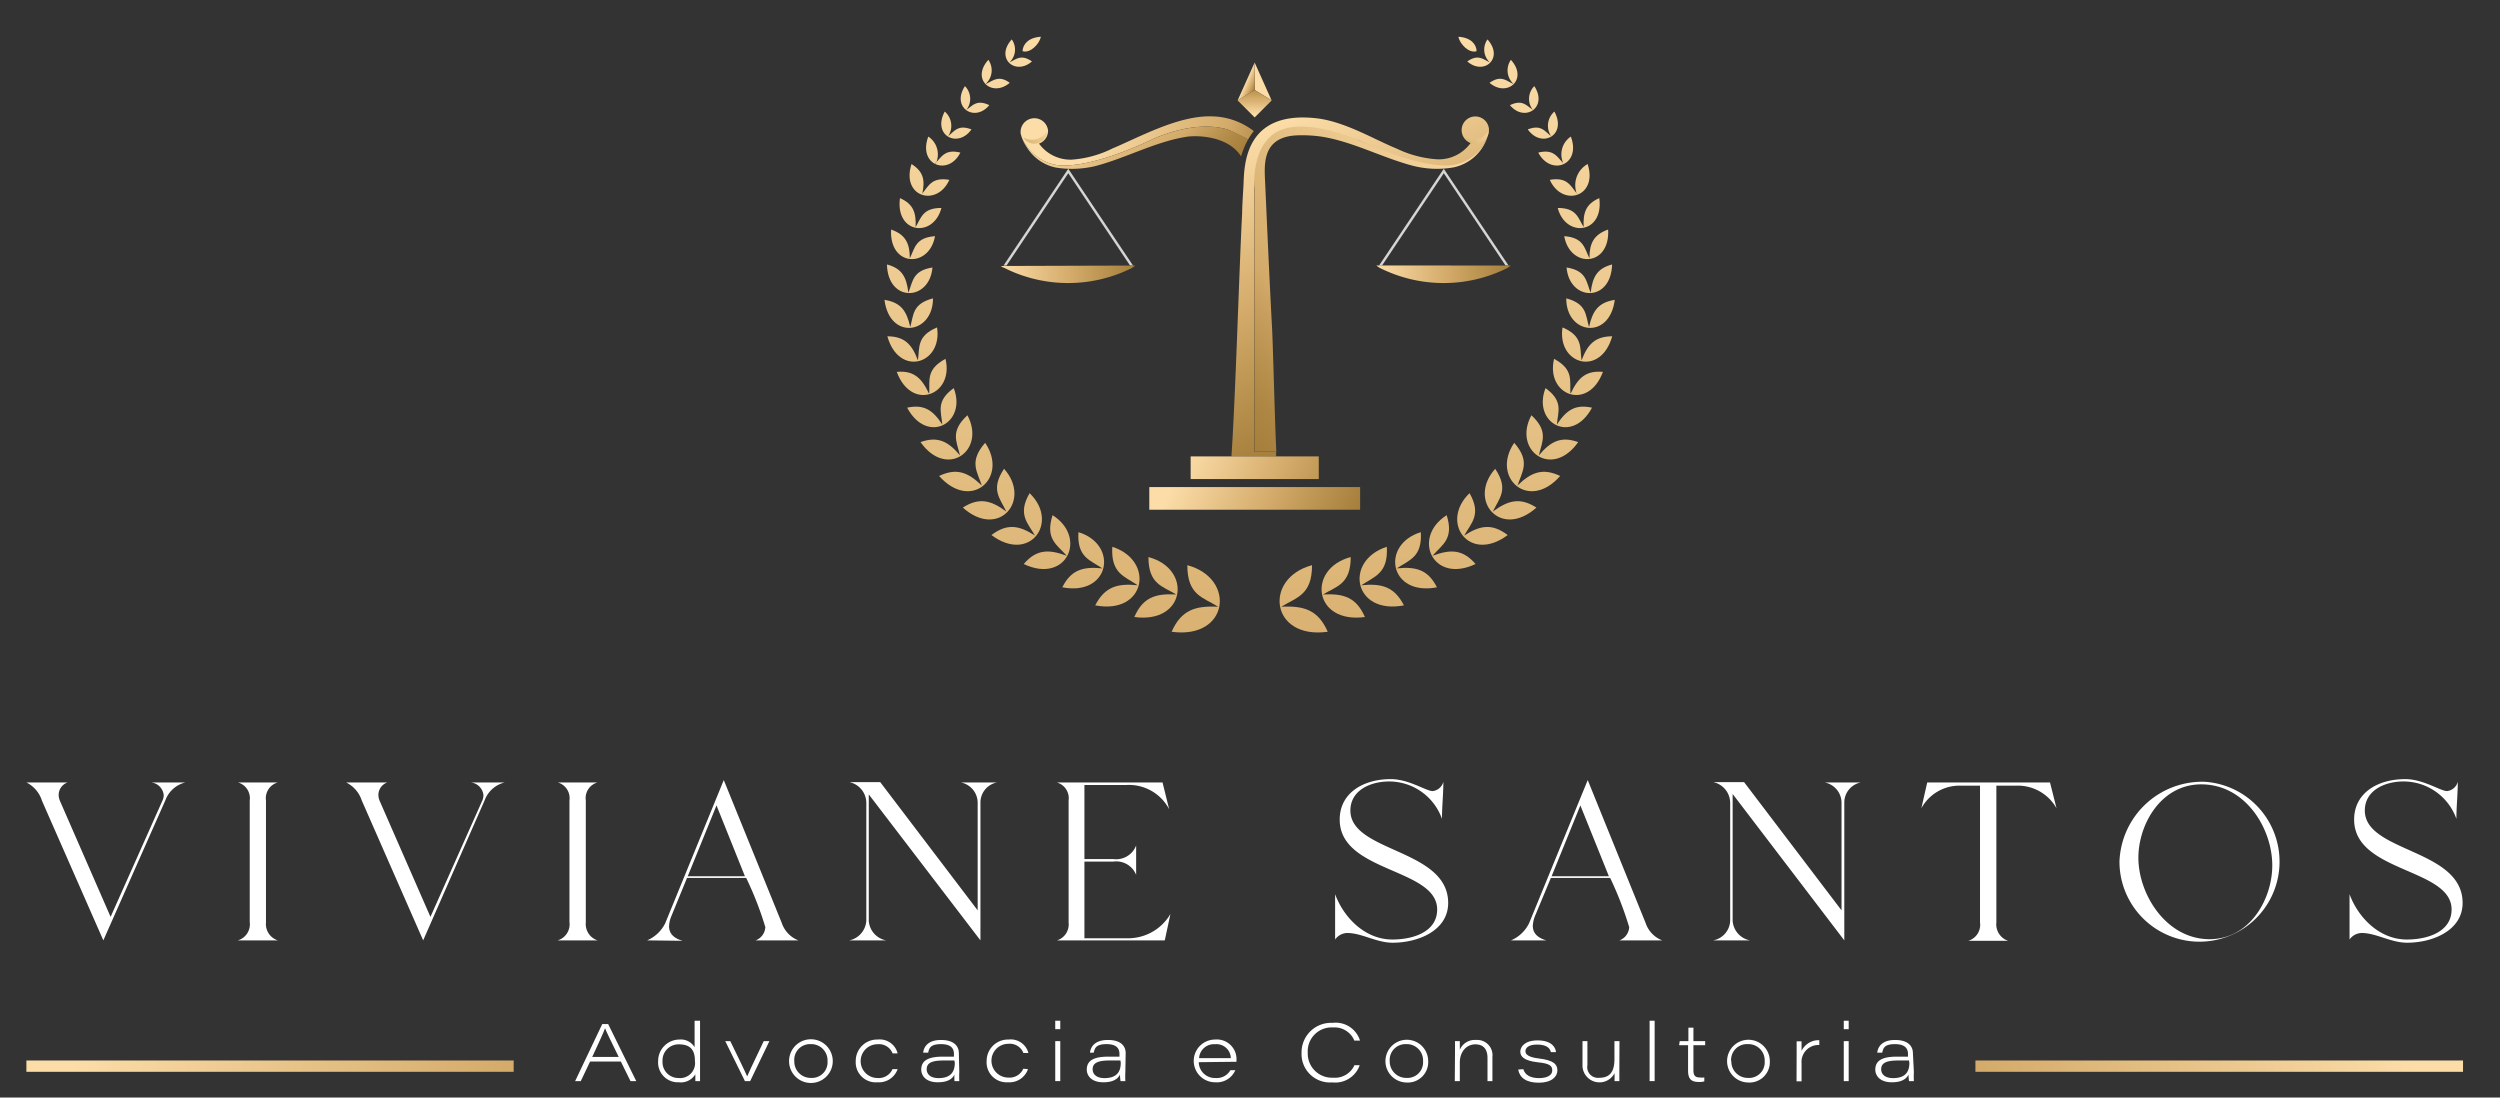 <svg id="Camada_1" data-name="Camada 1" xmlns="http://www.w3.org/2000/svg" xmlns:xlink="http://www.w3.org/1999/xlink" viewBox="0 0 233.95 102.71"><rect x="0" y="0" width="233.95" height="102.71" fill="#333333" stroke="none"/><defs><style>.cls-1,.cls-10,.cls-11,.cls-12,.cls-13,.cls-14,.cls-15,.cls-16,.cls-17,.cls-18,.cls-19,.cls-2,.cls-20,.cls-21,.cls-22,.cls-23,.cls-24,.cls-25,.cls-26,.cls-27,.cls-28,.cls-29,.cls-3,.cls-30,.cls-31,.cls-32,.cls-33,.cls-34,.cls-35,.cls-36,.cls-37,.cls-38,.cls-39,.cls-4,.cls-40,.cls-41,.cls-42,.cls-43,.cls-44,.cls-45,.cls-46,.cls-5,.cls-6,.cls-7,.cls-8,.cls-9{fill-rule:evenodd;}.cls-1{fill:url(#Gradiente_sem_nome_3);}.cls-2{fill:url(#Gradiente_sem_nome_3-2);}.cls-3{fill:url(#Gradiente_sem_nome_3-3);}.cls-4{fill:url(#Gradiente_sem_nome_3-4);}.cls-5{fill:url(#Gradiente_sem_nome_3-5);}.cls-6{fill:url(#Gradiente_sem_nome_3-6);}.cls-7{fill:url(#Gradiente_sem_nome_3-7);}.cls-8{fill:url(#Gradiente_sem_nome_3-8);}.cls-9{fill:url(#Gradiente_sem_nome_3-9);}.cls-10{fill:url(#Gradiente_sem_nome_3-10);}.cls-11{fill:url(#Gradiente_sem_nome_3-11);}.cls-12{fill:url(#Gradiente_sem_nome_3-12);}.cls-13{fill:url(#Gradiente_sem_nome_3-13);}.cls-14{fill:url(#Gradiente_sem_nome_3-14);}.cls-15{fill:url(#Gradiente_sem_nome_3-15);}.cls-16{fill:url(#Gradiente_sem_nome_3-16);}.cls-17{fill:url(#Gradiente_sem_nome_3-17);}.cls-18{fill:url(#Gradiente_sem_nome_3-18);}.cls-19{fill:url(#Gradiente_sem_nome_3-19);}.cls-20{fill:url(#Gradiente_sem_nome_3-20);}.cls-21{fill:url(#Gradiente_sem_nome_3-21);}.cls-22{fill:url(#Gradiente_sem_nome_3-22);}.cls-23{fill:url(#Gradiente_sem_nome_3-23);}.cls-24{fill:url(#Gradiente_sem_nome_3-24);}.cls-25{fill:url(#Gradiente_sem_nome_3-25);}.cls-26{fill:url(#Gradiente_sem_nome_3-26);}.cls-27{fill:url(#Gradiente_sem_nome_3-27);}.cls-28{fill:url(#Gradiente_sem_nome_3-28);}.cls-29{fill:url(#Gradiente_sem_nome_3-29);}.cls-30{fill:url(#Gradiente_sem_nome_3-30);}.cls-31{fill:url(#Gradiente_sem_nome_3-31);}.cls-32{fill:url(#Gradiente_sem_nome_3-32);}.cls-33{fill:url(#Gradiente_sem_nome_3-33);}.cls-34{fill:url(#Gradiente_sem_nome_3-34);}.cls-35{fill:url(#Gradiente_sem_nome_3-35);}.cls-36{fill:url(#Gradiente_sem_nome_3-36);}.cls-37{fill:url(#Gradiente_sem_nome_3-37);}.cls-38{fill:url(#Gradiente_sem_nome_3-38);}.cls-39{fill:url(#Gradiente_sem_nome_3-39);}.cls-40{fill:url(#Gradiente_sem_nome_3-40);}.cls-41{fill:url(#Gradiente_sem_nome_3-41);}.cls-42{fill:url(#Gradiente_sem_nome_3-42);}.cls-43{fill:url(#Gradiente_sem_nome_3-43);}.cls-44{fill:url(#Gradiente_sem_nome_3-44);}.cls-45{fill:url(#Gradiente_sem_nome_3-45);}.cls-46{fill:url(#Gradiente_sem_nome_3-46);}.cls-47{fill:url(#Gradiente_sem_nome_4);}.cls-48{fill:url(#Gradiente_sem_nome_3-47);}.cls-49{fill:url(#Gradiente_sem_nome_3-48);}.cls-50{fill:url(#Gradiente_sem_nome_3-49);}.cls-51{fill:url(#Gradiente_sem_nome_3-50);}.cls-52{fill:url(#Gradiente_sem_nome_3-51);}.cls-53{fill:url(#Gradiente_sem_nome_3-52);}.cls-54{fill:url(#Gradiente_sem_nome_4-2);}.cls-55{fill:url(#Gradiente_sem_nome_4-3);}.cls-56{fill:url(#Gradiente_sem_nome_4-4);}.cls-57{fill:url(#Gradiente_sem_nome_4-5);}.cls-58{fill:#d5d5d4;}.cls-59{fill:url(#Gradiente_sem_nome_3-53);}.cls-60{fill:url(#Gradiente_sem_nome_3-54);}.cls-61{fill:#fff;}.cls-62{fill:url(#Gradiente_sem_nome_12);}.cls-63{fill:url(#Gradiente_sem_nome_12-2);}</style><linearGradient id="Gradiente_sem_nome_3" x1="108.18" y1="1.53" x2="108.18" y2="130.01" gradientUnits="userSpaceOnUse"><stop offset="0" stop-color="#fcdda8"/><stop offset="0.53" stop-color="#d3aa69"/><stop offset="1" stop-color="#a47e3a"/></linearGradient><linearGradient id="Gradiente_sem_nome_3-2" x1="111.91" y1="1.53" x2="111.91" y2="130.01" xlink:href="#Gradiente_sem_nome_3"/><linearGradient id="Gradiente_sem_nome_3-3" x1="85.44" y1="1.53" x2="85.44" y2="130.01" xlink:href="#Gradiente_sem_nome_3"/><linearGradient id="Gradiente_sem_nome_3-4" x1="142.64" y1="1.53" x2="142.64" y2="130.01" xlink:href="#Gradiente_sem_nome_3"/><linearGradient id="Gradiente_sem_nome_3-5" x1="140.72" y1="1.53" x2="140.72" y2="130.01" xlink:href="#Gradiente_sem_nome_3"/><linearGradient id="Gradiente_sem_nome_3-6" x1="137.33" y1="1.53" x2="137.33" y2="130.01" xlink:href="#Gradiente_sem_nome_3"/><linearGradient id="Gradiente_sem_nome_3-7" x1="138.55" y1="1.53" x2="138.55" y2="130.01" xlink:href="#Gradiente_sem_nome_3"/><linearGradient id="Gradiente_sem_nome_3-8" x1="144.38" y1="1.53" x2="144.38" y2="130.01" xlink:href="#Gradiente_sem_nome_3"/><linearGradient id="Gradiente_sem_nome_3-9" x1="145.58" y1="1.53" x2="145.58" y2="130.01" xlink:href="#Gradiente_sem_nome_3"/><linearGradient id="Gradiente_sem_nome_3-10" x1="146.85" y1="1.53" x2="146.85" y2="130.01" xlink:href="#Gradiente_sem_nome_3"/><linearGradient id="Gradiente_sem_nome_3-11" x1="147.74" y1="1.53" x2="147.74" y2="130.01" xlink:href="#Gradiente_sem_nome_3"/><linearGradient id="Gradiente_sem_nome_3-12" x1="148.44" y1="1.53" x2="148.44" y2="130.01" xlink:href="#Gradiente_sem_nome_3"/><linearGradient id="Gradiente_sem_nome_3-13" x1="148.75" y1="1.53" x2="148.75" y2="130.01" xlink:href="#Gradiente_sem_nome_3"/><linearGradient id="Gradiente_sem_nome_3-14" x1="148.84" y1="1.53" x2="148.84" y2="130.01" xlink:href="#Gradiente_sem_nome_3"/><linearGradient id="Gradiente_sem_nome_3-15" x1="148.49" y1="1.53" x2="148.49" y2="130.01" xlink:href="#Gradiente_sem_nome_3"/><linearGradient id="Gradiente_sem_nome_3-16" x1="147.66" y1="1.53" x2="147.66" y2="130.01" xlink:href="#Gradiente_sem_nome_3"/><linearGradient id="Gradiente_sem_nome_3-17" x1="146.68" y1="1.53" x2="146.68" y2="130.01" xlink:href="#Gradiente_sem_nome_3"/><linearGradient id="Gradiente_sem_nome_3-18" x1="145.31" y1="1.53" x2="145.31" y2="130.01" xlink:href="#Gradiente_sem_nome_3"/><linearGradient id="Gradiente_sem_nome_3-19" x1="143.5" y1="1.53" x2="143.5" y2="130.01" xlink:href="#Gradiente_sem_nome_3"/><linearGradient id="Gradiente_sem_nome_3-20" x1="141.36" y1="1.53" x2="141.36" y2="130.01" xlink:href="#Gradiente_sem_nome_3"/><linearGradient id="Gradiente_sem_nome_3-21" x1="138.74" y1="1.53" x2="138.74" y2="130.01" xlink:href="#Gradiente_sem_nome_3"/><linearGradient id="Gradiente_sem_nome_3-22" x1="135.91" y1="1.53" x2="135.91" y2="130.01" xlink:href="#Gradiente_sem_nome_3"/><linearGradient id="Gradiente_sem_nome_3-23" x1="132.51" y1="1.53" x2="132.51" y2="130.01" xlink:href="#Gradiente_sem_nome_3"/><linearGradient id="Gradiente_sem_nome_3-24" x1="129.3" y1="1.53" x2="129.3" y2="130.01" xlink:href="#Gradiente_sem_nome_3"/><linearGradient id="Gradiente_sem_nome_3-25" x1="125.7" y1="1.53" x2="125.7" y2="130.01" xlink:href="#Gradiente_sem_nome_3"/><linearGradient id="Gradiente_sem_nome_3-26" x1="122" y1="1.53" x2="122" y2="130.01" xlink:href="#Gradiente_sem_nome_3"/><linearGradient id="Gradiente_sem_nome_3-27" x1="91.24" y1="1.53" x2="91.24" y2="130.01" xlink:href="#Gradiente_sem_nome_3"/><linearGradient id="Gradiente_sem_nome_3-28" x1="93.16" y1="1.53" x2="93.16" y2="130.01" xlink:href="#Gradiente_sem_nome_3"/><linearGradient id="Gradiente_sem_nome_3-29" x1="96.55" y1="1.53" x2="96.55" y2="130.01" xlink:href="#Gradiente_sem_nome_3"/><linearGradient id="Gradiente_sem_nome_3-30" x1="95.33" y1="1.53" x2="95.33" y2="130.01" xlink:href="#Gradiente_sem_nome_3"/><linearGradient id="Gradiente_sem_nome_3-31" x1="89.5" y1="1.53" x2="89.5" y2="130.01" xlink:href="#Gradiente_sem_nome_3"/><linearGradient id="Gradiente_sem_nome_3-32" x1="88.29" y1="1.53" x2="88.29" y2="130.01" xlink:href="#Gradiente_sem_nome_3"/><linearGradient id="Gradiente_sem_nome_3-33" x1="87.03" y1="1.53" x2="87.03" y2="130.01" xlink:href="#Gradiente_sem_nome_3"/><linearGradient id="Gradiente_sem_nome_3-34" x1="86.14" y1="1.53" x2="86.14" y2="130.01" xlink:href="#Gradiente_sem_nome_3"/><linearGradient id="Gradiente_sem_nome_3-35" x1="85.13" y1="1.53" x2="85.13" y2="130.01" xlink:href="#Gradiente_sem_nome_3"/><linearGradient id="Gradiente_sem_nome_3-36" x1="85.04" y1="1.53" x2="85.04" y2="130.01" xlink:href="#Gradiente_sem_nome_3"/><linearGradient id="Gradiente_sem_nome_3-37" x1="85.39" y1="1.53" x2="85.39" y2="130.01" xlink:href="#Gradiente_sem_nome_3"/><linearGradient id="Gradiente_sem_nome_3-38" x1="86.21" y1="1.53" x2="86.21" y2="130.01" xlink:href="#Gradiente_sem_nome_3"/><linearGradient id="Gradiente_sem_nome_3-39" x1="87.2" y1="1.53" x2="87.2" y2="130.01" xlink:href="#Gradiente_sem_nome_3"/><linearGradient id="Gradiente_sem_nome_3-40" x1="88.57" y1="1.53" x2="88.57" y2="130.01" xlink:href="#Gradiente_sem_nome_3"/><linearGradient id="Gradiente_sem_nome_3-41" x1="90.38" y1="1.53" x2="90.38" y2="130.01" xlink:href="#Gradiente_sem_nome_3"/><linearGradient id="Gradiente_sem_nome_3-42" x1="92.51" y1="1.53" x2="92.51" y2="130.01" xlink:href="#Gradiente_sem_nome_3"/><linearGradient id="Gradiente_sem_nome_3-43" x1="95.14" y1="1.53" x2="95.14" y2="130.01" xlink:href="#Gradiente_sem_nome_3"/><linearGradient id="Gradiente_sem_nome_3-44" x1="97.97" y1="1.53" x2="97.97" y2="130.01" xlink:href="#Gradiente_sem_nome_3"/><linearGradient id="Gradiente_sem_nome_3-45" x1="101.36" y1="1.53" x2="101.36" y2="130.01" xlink:href="#Gradiente_sem_nome_3"/><linearGradient id="Gradiente_sem_nome_3-46" x1="104.58" y1="1.53" x2="104.58" y2="130.01" xlink:href="#Gradiente_sem_nome_3"/><linearGradient id="Gradiente_sem_nome_4" x1="102.06" y1="12.08" x2="120.08" y2="16.56" gradientUnits="userSpaceOnUse"><stop offset="0" stop-color="#fcdda8"/><stop offset="0.67" stop-color="#d3aa69"/><stop offset="0.73" stop-color="#c89f5e"/><stop offset="0.9" stop-color="#ae8744"/><stop offset="1" stop-color="#a47e3a"/></linearGradient><linearGradient id="Gradiente_sem_nome_3-47" x1="120.27" y1="11.03" x2="131.7" y2="37.44" xlink:href="#Gradiente_sem_nome_3"/><linearGradient id="Gradiente_sem_nome_3-48" x1="111.57" y1="41.22" x2="127.22" y2="48.05" xlink:href="#Gradiente_sem_nome_3"/><linearGradient id="Gradiente_sem_nome_3-49" x1="110.45" y1="43.6" x2="126.1" y2="50.43" xlink:href="#Gradiente_sem_nome_3"/><linearGradient id="Gradiente_sem_nome_3-50" x1="117.74" y1="8.49" x2="116.91" y2="10.03" xlink:href="#Gradiente_sem_nome_3"/><linearGradient id="Gradiente_sem_nome_3-51" x1="117.41" y1="10.75" x2="117.41" y2="7.82" xlink:href="#Gradiente_sem_nome_3"/><linearGradient id="Gradiente_sem_nome_3-52" x1="116.6" y1="7.61" x2="117.58" y2="8.04" xlink:href="#Gradiente_sem_nome_3"/><linearGradient id="Gradiente_sem_nome_4-2" x1="98.26" y1="11.55" x2="94.11" y2="15.45" xlink:href="#Gradiente_sem_nome_4"/><linearGradient id="Gradiente_sem_nome_4-3" x1="139.52" y1="11.55" x2="135.38" y2="15.45" xlink:href="#Gradiente_sem_nome_4"/><linearGradient id="Gradiente_sem_nome_4-4" x1="137.07" y1="10.67" x2="110.88" y2="35.33" xlink:href="#Gradiente_sem_nome_4"/><linearGradient id="Gradiente_sem_nome_4-5" x1="100.42" y1="7.84" x2="112.15" y2="18.88" xlink:href="#Gradiente_sem_nome_4"/><linearGradient id="Gradiente_sem_nome_3-53" x1="93.66" y1="25.67" x2="106.24" y2="25.67" xlink:href="#Gradiente_sem_nome_3"/><linearGradient id="Gradiente_sem_nome_3-54" x1="128.8" y1="25.67" x2="141.38" y2="25.67" xlink:href="#Gradiente_sem_nome_3"/><linearGradient id="Gradiente_sem_nome_12" x1="9.73" y1="93" x2="44.64" y2="108.22" gradientUnits="userSpaceOnUse"><stop offset="0" stop-color="#fcdda8"/><stop offset="1" stop-color="#d3aa69"/></linearGradient><linearGradient id="Gradiente_sem_nome_12-2" x1="-106.67" y1="92.99" x2="-71.75" y2="108.22" gradientTransform="matrix(1, 0, 0, -1, 298.81, 199.54)" xlink:href="#Gradiente_sem_nome_12"/></defs><path class="cls-1" d="M110.07,55.63c-2-.11-3.13.31-3.92,2.11,4.82.66,5.45-4.52,1.32-5.61,0,2.54,1.31,2.72,2.6,3.5Z"/><path class="cls-2" d="M114,56.78c-2.19-.12-3.47.34-4.36,2.34,5.36.74,6.06-5,1.47-6.23,0,2.82,1.46,3,2.89,3.89Z"/><path class="cls-3" d="M85.14,24.17c0-1.41-.41-2.22-1.75-2.69-.2,3.5,3.57,3.65,4.11.62-1.83.14-1.88,1.1-2.36,2.07Z"/><path class="cls-4" d="M143.44,10.28a1.68,1.68,0,0,1,.14-2.22c1.31,2-.92,3.43-2.28,1.78,1.15-.54,1.51,0,2.14.44Z"/><path class="cls-5" d="M141.62,7.84a1.72,1.72,0,0,1-.23-2.24c1.65,1.82-.34,3.56-2,2.15,1.06-.73,1.51-.23,2.2.09Z"/><path class="cls-6" d="M136.47,3.44c1.15.06,1.7.7,1.71,1.35-.71.22-1.55-.64-1.71-1.35Z"/><path class="cls-7" d="M139.42,5.84a1.63,1.63,0,0,1-.22-2.15c1.57,1.75-.33,3.42-1.89,2.06,1-.7,1.45-.22,2.11.09Z"/><path class="cls-8" d="M145.15,12.74a1.76,1.76,0,0,1,.31-2.3c1.21,2.23-1.21,3.48-2.49,1.67,1.23-.47,1.56.14,2.18.63Z"/><path class="cls-9" d="M146.31,15.31a2,2,0,0,1,.69-2.53c1,2.68-1.88,3.73-3.05,1.5,1.46-.35,1.74.39,2.36,1Z"/><path class="cls-10" d="M147.57,18.16a2.27,2.27,0,0,1,1-2.81c1,3.09-2.37,4.07-3.54,1.48,1.67-.28,1.93.57,2.58,1.33Z"/><path class="cls-11" d="M148.2,21.25c-.07-1.36.21-2.16,1.46-2.71.46,3.33-3.13,3.77-3.89.92,1.76,0,1.89.9,2.43,1.79Z"/><path class="cls-12" d="M148.74,24.17c0-1.41.41-2.22,1.75-2.69.2,3.5-3.57,3.65-4.11.62,1.82.14,1.88,1.1,2.36,2.07Z"/><path class="cls-13" d="M148.86,27.36c.17-1.45.61-2.25,2-2.61-.1,3.6-4,3.44-4.26.28,1.86.3,1.83,1.29,2.24,2.33Z"/><path class="cls-14" d="M148.7,30.61c.33-1.52.88-2.31,2.41-2.55-.48,3.8-4.56,3.23-4.54-.14,1.93.51,1.8,1.55,2.13,2.69Z"/><path class="cls-15" d="M148,33.73c.57-1.51,1.26-2.25,2.87-2.26-1.07,3.84-5.18,2.63-4.65-.83,1.91.81,1.62,1.87,1.78,3.09Z"/><path class="cls-16" d="M147,36.8c.68-1.46,1.43-2.14,3-2-1.38,3.74-5.38,2.18-4.57-1.22,1.84,1,1.46,2,1.53,3.23Z"/><path class="cls-17" d="M145.69,39.73c.89-1.35,1.72-1.92,3.29-1.58-1.88,3.52-5.62,1.43-4.35-1.83,1.69,1.22,1.17,2.18,1.06,3.41Z"/><path class="cls-18" d="M144,42.62c1.11-1.32,2.07-1.82,3.69-1.25-2.45,3.49-6.16.78-4.38-2.51,1.63,1.51,1,2.47.69,3.76Z"/><path class="cls-19" d="M142,45.44c1.3-1.26,2.36-1.67,4-.9-2.94,3.37-6.51.14-4.3-3.1,1.54,1.76.73,2.68.31,4Z"/><path class="cls-20" d="M139.7,47.87c1.46-1.07,2.56-1.34,4.08-.37-3.36,3-6.48-.7-3.86-3.63,1.3,1.94.38,2.75-.22,4Z"/><path class="cls-21" d="M137,50.13c1.53-1,2.65-1.15,4.09-.06-3.58,2.69-6.4-1.2-3.57-3.92,1.14,2,.16,2.78-.52,4Z"/><path class="cls-22" d="M134.08,52c1.7-.63,2.83-.58,4,.78-4,1.91-6-2.48-2.7-4.57.7,2.23-.41,2.75-1.32,3.79Z"/><path class="cls-23" d="M130.71,53.19c1.83-.19,2.93.14,3.76,1.77-4.46.86-5.3-4-1.51-5.16.14,2.36-1.09,2.6-2.25,3.39Z"/><path class="cls-24" d="M127.38,54.77c1.94-.2,3.11.15,4,1.88-4.73.91-5.63-4.19-1.6-5.48.14,2.51-1.15,2.76-2.39,3.6Z"/><path class="cls-25" d="M123.81,55.63c2-.11,3.12.31,3.92,2.11-4.82.66-5.45-4.52-1.33-5.61,0,2.54-1.3,2.72-2.59,3.5Z"/><path class="cls-26" d="M119.9,56.78c2.18-.12,3.47.34,4.35,2.34-5.35.75-6.06-5-1.47-6.23,0,2.82-1.45,3-2.88,3.89Z"/><path class="cls-27" d="M90.44,10.28a1.69,1.69,0,0,0-.14-2.22c-1.31,2,.92,3.43,2.28,1.78-1.16-.54-1.52,0-2.14.44Z"/><path class="cls-28" d="M92.25,7.84a1.71,1.71,0,0,0,.24-2.24c-1.65,1.82.34,3.56,2,2.15-1-.73-1.51-.23-2.2.09Z"/><path class="cls-29" d="M97.41,3.44c-1.15.06-1.7.7-1.72,1.35.71.22,1.56-.64,1.72-1.35Z"/><path class="cls-30" d="M94.46,5.84a1.63,1.63,0,0,0,.22-2.15C93.1,5.44,95,7.11,96.57,5.75c-1-.7-1.45-.22-2.11.09Z"/><path class="cls-31" d="M88.73,12.74a1.75,1.75,0,0,0-.32-2.3c-1.2,2.23,1.22,3.48,2.5,1.67-1.24-.47-1.57.14-2.18.63Z"/><path class="cls-32" d="M87.57,15.31a2,2,0,0,0-.7-2.53c-1,2.68,1.89,3.73,3,1.5-1.45-.35-1.73.39-2.35,1Z"/><path class="cls-33" d="M86.3,18.16c.28-1.28.14-2.09-1-2.81-1,3.09,2.38,4.07,3.54,1.48-1.66-.28-1.93.57-2.58,1.33Z"/><path class="cls-34" d="M85.68,21.25c.07-1.36-.22-2.16-1.46-2.71-.46,3.33,3.13,3.77,3.88.92-1.76,0-1.88.9-2.42,1.79Z"/><path class="cls-35" d="M85,27.36c-.17-1.45-.61-2.25-2-2.61.09,3.6,4,3.44,4.26.28-1.86.3-1.83,1.29-2.24,2.33Z"/><path class="cls-36" d="M85.18,30.61c-.33-1.52-.88-2.31-2.41-2.55.47,3.8,4.55,3.23,4.54-.14-1.94.51-1.81,1.55-2.13,2.69Z"/><path class="cls-37" d="M85.9,33.73c-.56-1.51-1.25-2.25-2.86-2.26,1.07,3.84,5.18,2.63,4.65-.83-1.92.81-1.62,1.87-1.79,3.09Z"/><path class="cls-38" d="M86.92,36.8c-.69-1.46-1.44-2.14-3-2,1.38,3.74,5.38,2.18,4.56-1.22-1.84,1-1.46,2-1.52,3.23Z"/><path class="cls-39" d="M88.18,39.73c-.88-1.35-1.71-1.92-3.29-1.58,1.88,3.52,5.63,1.43,4.36-1.83-1.69,1.22-1.17,2.18-1.07,3.41Z"/><path class="cls-40" d="M89.84,42.62c-1.11-1.32-2.07-1.82-3.7-1.25,2.46,3.49,6.16.78,4.39-2.51-1.64,1.51-1,2.47-.69,3.76Z"/><path class="cls-41" d="M91.88,45.44c-1.31-1.26-2.36-1.67-4-.9,3,3.37,6.52.14,4.31-3.1-1.54,1.76-.74,2.68-.31,4Z"/><path class="cls-42" d="M94.17,47.87c-1.45-1.07-2.55-1.34-4.07-.37,3.36,3,6.47-.7,3.86-3.63-1.3,1.94-.38,2.75.21,4Z"/><path class="cls-43" d="M96.87,50.13c-1.53-1-2.65-1.15-4.09-.06,3.57,2.69,6.4-1.2,3.57-3.92-1.15,2-.17,2.78.52,4Z"/><path class="cls-44" d="M99.8,52c-1.7-.63-2.83-.58-4,.78,4,1.91,6-2.48,2.7-4.57-.71,2.23.4,2.75,1.32,3.79Z"/><path class="cls-45" d="M103.16,53.19c-1.82-.19-2.93.14-3.75,1.77,4.46.86,5.3-4,1.51-5.16-.14,2.36,1.08,2.6,2.24,3.39Z"/><path class="cls-46" d="M106.49,54.77c-1.94-.2-3.11.15-4,1.88,4.73.91,5.62-4.19,1.6-5.48-.15,2.51,1.15,2.76,2.38,3.6Z"/><path class="cls-47" d="M117.33,12.27a5.94,5.94,0,0,0-.53.78c-.38-.19-1.59-.82-1.92-.93-3.36-1-7.34,1.06-7.34,1.06s-5.35,2.6-8.54,2.28a4.23,4.23,0,0,1-3.35-2.57,4.31,4.31,0,0,0,.5,1,4,4,0,0,1-.64-1.41h0a1.94,1.94,0,0,1,0-.24,1.29,1.29,0,0,1,2.57,0,1.29,1.29,0,0,1-.85,1.2,3.65,3.65,0,0,0,3.05,1.5,10.14,10.14,0,0,0,3.83-1.05c2.55-1.07,6.19-3.11,9.32-3A6.55,6.55,0,0,1,117.33,12.27Z"/><path class="cls-48" d="M139.33,12.22a1.23,1.23,0,0,1-.11.51.75.75,0,0,1-.05.16,4.34,4.34,0,0,1-3.42,2.69c-3.19.31-8.47-2.4-8.47-2.4a18.66,18.66,0,0,0-7-.92c-2.6.36-2.92,5.34-2.92,5.34V42.27h2.06c0,.15,0,.3,0,.44h-4.18c.39-5.89.7-16.89,1-22.79,0-.59.1-2.12.13-2.69.07-1.86.14-7,7-6.14,2.62.36,5.31,2,7.34,2.82a10.26,10.26,0,0,0,3.83,1,3.67,3.67,0,0,0,3.08-1.53,1.28,1.28,0,1,1,1.72-1.2Z"/><rect class="cls-49" x="111.42" y="42.71" width="11.99" height="2.12"/><rect class="cls-50" x="107.55" y="45.58" width="19.73" height="2.12"/><polygon class="cls-51" points="119 9.4 117.41 8.42 117.41 5.85 119 9.4"/><polygon class="cls-52" points="119 9.4 117.41 10.99 115.82 9.4 115.82 9.39 117.41 8.42 119 9.4"/><polygon class="cls-53" points="117.41 5.85 117.41 8.42 115.82 9.39 117.41 5.85"/><path class="cls-54" d="M98,12.26a1.21,1.21,0,0,1-2.24.61A1.69,1.69,0,0,0,98,12.26Z"/><path class="cls-55" d="M139.29,12.26a1.19,1.19,0,0,1-.89,1.15,1.18,1.18,0,0,1-1.34-.54,1.68,1.68,0,0,0,2.23-.61Z"/><path class="cls-56" d="M139.17,12.89A4.25,4.25,0,0,1,136,15.67a9.13,9.13,0,0,1-3.68-.13c-2.89-.74-5.65-2.26-8.57-2.74a12.19,12.19,0,0,0-2.08-.14c-3.76,0-3.33,2.91-3.27,4.63.2,4.38.4,9,.64,13.41.1,1.95.28,9.51.4,11.57h-2.06V17.6S117,13.19,120,12.12c2.69-1,7.33,1.06,7.33,1.06s5.36,2.6,8.54,2.28A4.23,4.23,0,0,0,139.17,12.89Z"/><path class="cls-57" d="M116.8,13.05a7.4,7.4,0,0,0-.66,1.59c-1.18-1.89-4-2-5.1-1.84-2.93.46-5.68,2-8.57,2.75a9.45,9.45,0,0,1-3.67.13,4.16,4.16,0,0,1-2.44-1.52,1.94,1.94,0,0,1-.21-.29,4.31,4.31,0,0,1-.5-1A4.23,4.23,0,0,0,99,15.46c3.19.32,8.54-2.28,8.54-2.28s4-2.06,7.34-1.06A10.83,10.83,0,0,1,116.8,13.05Z"/><polygon class="cls-58" points="106.03 24.85 105.75 24.85 99.97 16.21 94.19 24.85 93.91 24.85 99.97 15.79 100.04 15.9 106.03 24.85"/><path class="cls-59" d="M106.24,24.85l-.12.09-.16.12a13.32,13.32,0,0,1-12,0L93.8,25l-.14-.11Z"/><polygon class="cls-58" points="141.17 24.85 140.89 24.85 135.11 16.21 129.33 24.85 129.05 24.85 135.11 15.79 135.18 15.9 141.17 24.85"/><path class="cls-60" d="M141.38,24.85l-.12.09-.16.12a13.32,13.32,0,0,1-12,0l-.17-.11-.14-.11Z"/><path class="cls-61" d="M2.47,73.22H6.33a1.24,1.24,0,0,0-.84,1.21,1.52,1.52,0,0,0,.13.54L10.35,85.8l4.87-10.92a1.18,1.18,0,0,0,.1-.48,1.32,1.32,0,0,0-1.2-1.18h3.24a2.66,2.66,0,0,0-1.88,1.66L9.67,88,3.93,74.94A2.88,2.88,0,0,0,2.47,73.22Z"/><path class="cls-61" d="M22.26,88a1.57,1.57,0,0,0,1.11-1.72V74.91a1.53,1.53,0,0,0-1.11-1.69H26a1.53,1.53,0,0,0-1.11,1.69V86.32A1.6,1.6,0,0,0,26,88Z"/><path class="cls-61" d="M32.39,73.22h3.86a1.24,1.24,0,0,0-.84,1.21,1.52,1.52,0,0,0,.13.54L40.28,85.8l4.87-10.92a1.36,1.36,0,0,0,.09-.48A1.32,1.32,0,0,0,44,73.22h3.25a2.65,2.65,0,0,0-1.89,1.66L39.6,88l-5.75-13.1A2.88,2.88,0,0,0,32.39,73.22Z"/><path class="cls-61" d="M52.19,88a1.57,1.57,0,0,0,1.1-1.72V74.91a1.53,1.53,0,0,0-1.1-1.69h3.73a1.52,1.52,0,0,0-1.1,1.69V86.32A1.6,1.6,0,0,0,55.92,88Z"/><path class="cls-61" d="M60.56,88a3.38,3.38,0,0,0,1.69-1.6L67.73,73l5.42,13.35A2.67,2.67,0,0,0,74.71,88h-4a1.4,1.4,0,0,0,.91-1.24,31.29,31.29,0,0,0-1.79-4.6H64.29L62.8,85.8a2.62,2.62,0,0,0-.19.88c0,.76.55,1.15,1.26,1.36ZM69.71,82l-2.66-6.63L64.36,82Z"/><path class="cls-61" d="M79.48,88a2,2,0,0,0,1.59-1.88v-11a2,2,0,0,0-1.59-1.93h2.89l9.12,12V75.09a1.94,1.94,0,0,0-1.59-1.87h3.41a1.91,1.91,0,0,0-1.56,1.87V88L81.3,74.34V86.16A2,2,0,0,0,82.92,88Z"/><path class="cls-61" d="M98.92,88A1.57,1.57,0,0,0,100,86.32V74.91a1.53,1.53,0,0,0-1.11-1.69h9.9l.62,2.51a4.24,4.24,0,0,0-4-2.27h-3.93v6.93h2.69a2,2,0,0,0,2.15-1.27v2.75a2,2,0,0,0-2.15-1.24h-2.69V87.8h3.9a4.59,4.59,0,0,0,4.15-2.27L109,88Z"/><path class="cls-61" d="M130.3,87.92c1.92,0,4.19-.7,4.19-2.81,0-3.88-9.12-3.45-9.12-8.41,0-2.52,2.24-3.79,4.77-3.79,1.72,0,3.31,1.12,3.93,1.12a1.17,1.17,0,0,0,1-.87c0,1.14-.13,2.32-.13,3.47a5.25,5.25,0,0,0-4.93-3.5c-1.79,0-3.64.84-3.64,2.72,0,3.93,9.15,3.57,9.15,8.65,0,2.57-2.79,3.72-5.19,3.72-1.53,0-2.89-.91-4.25-.91a1.42,1.42,0,0,0-1.14.61V83.68C125.73,85.83,127.71,87.92,130.3,87.92Z"/><path class="cls-61" d="M141.4,88a3.34,3.34,0,0,0,1.69-1.6L148.58,73,154,86.38A2.63,2.63,0,0,0,155.55,88h-4a1.4,1.4,0,0,0,.91-1.24,32.33,32.33,0,0,0-1.78-4.6h-5.55l-1.5,3.6a2.88,2.88,0,0,0-.19.88c0,.76.55,1.15,1.26,1.36ZM150.56,82l-2.67-6.63L145.2,82Z"/><path class="cls-61" d="M160.32,88a1.94,1.94,0,0,0,1.59-1.88v-11a2,2,0,0,0-1.59-1.93h2.89l9.12,12V75.09a1.94,1.94,0,0,0-1.59-1.87h3.41a1.91,1.91,0,0,0-1.56,1.87V88l-10.45-13.7V86.16A2,2,0,0,0,163.76,88Z"/><path class="cls-61" d="M180.35,73.22h11.49l.61,2.42a4.15,4.15,0,0,0-3.63-2.12h-2v12.8a1.62,1.62,0,0,0,1.1,1.72h-3.73a1.56,1.56,0,0,0,1.1-1.72l0-12.8H183.4a4.06,4.06,0,0,0-3.6,2.12Z"/><path class="cls-61" d="M206.34,73.16a7.49,7.49,0,1,1-8,7.47A7.75,7.75,0,0,1,206.34,73.16Zm.43,14.73c3.79,0,5.87-3.78,5.87-6.9,0-3.45-2.5-7.59-6.65-7.59-3.77,0-5.88,3.75-5.88,6.87C200.11,83.68,202.71,87.89,206.77,87.89Z"/><path class="cls-61" d="M225.23,87.92c1.92,0,4.19-.7,4.19-2.81,0-3.88-9.12-3.45-9.12-8.41,0-2.52,2.24-3.79,4.77-3.79,1.72,0,3.31,1.12,3.93,1.12a1.18,1.18,0,0,0,1-.87c0,1.14-.13,2.32-.13,3.47a5.25,5.25,0,0,0-4.94-3.5c-1.78,0-3.63.84-3.63,2.72,0,3.93,9.15,3.57,9.15,8.65,0,2.57-2.79,3.72-5.19,3.72-1.53,0-2.89-.91-4.25-.91a1.42,1.42,0,0,0-1.14.61V83.68C220.66,85.83,222.64,87.92,225.23,87.92Z"/><path class="cls-61" d="M55.22,99.34l-.87,1.83h-.53l2.54-5.34h.55l2.63,5.34H59l-.9-1.83Zm2.68-.43c-.79-1.61-1.15-2.35-1.28-2.69h0c-.11.33-.55,1.3-1.2,2.69Z"/><path class="cls-61" d="M65.51,95.52v5.65h-.44c0-.18,0-.44,0-.64a1.58,1.58,0,0,1-1.55.75,1.85,1.85,0,0,1-1.93-2,2,2,0,0,1,2-2A1.49,1.49,0,0,1,65,98V95.52ZM62,99.32a1.48,1.48,0,0,0,1.49,1.56,1.4,1.4,0,0,0,1.54-1.6c0-.92-.33-1.55-1.5-1.55A1.5,1.5,0,0,0,62,99.32Z"/><path class="cls-61" d="M68.34,97.43c.27.54,1.43,2.93,1.58,3.3h0c.09-.23.36-.81,1.55-3.3H72l-1.8,3.74h-.49l-1.84-3.74Z"/><path class="cls-61" d="M77.93,99.3a2,2,0,0,1-4.09,0,2,2,0,0,1,4.09,0Zm-3.6,0a1.53,1.53,0,0,0,1.56,1.57,1.46,1.46,0,0,0,1.55-1.57,1.52,1.52,0,0,0-1.58-1.59A1.47,1.47,0,0,0,74.33,99.31Z"/><path class="cls-61" d="M84,100.05a1.85,1.85,0,0,1-1.87,1.23,1.88,1.88,0,0,1-2.05-2,2,2,0,0,1,2.06-2A1.72,1.72,0,0,1,84,98.58h-.47a1.36,1.36,0,0,0-1.41-.86,1.58,1.58,0,0,0,0,3.16,1.4,1.4,0,0,0,1.4-.83Z"/><path class="cls-61" d="M89.77,100.32a8,8,0,0,0,0,.85h-.45a4.55,4.55,0,0,1,0-.61c-.21.42-.66.72-1.56.72-1.15,0-1.55-.65-1.55-1.19,0-1,.94-1.21,2.06-1.21h1v-.24c0-.47-.21-.93-1.21-.93s-1.11.38-1.2.8h-.47c.06-.52.42-1.19,1.67-1.19s1.67.61,1.67,1.23Zm-.46-1.08h-1c-1.07,0-1.59.21-1.59.82,0,.45.34.83,1.11.83,1.27,0,1.52-.74,1.52-1.43Z"/><path class="cls-61" d="M96.2,100.05a1.84,1.84,0,0,1-1.87,1.23,1.87,1.87,0,0,1-2-2,2,2,0,0,1,2.06-2,1.71,1.71,0,0,1,1.85,1.26h-.47a1.36,1.36,0,0,0-1.41-.86,1.58,1.58,0,0,0,0,3.16,1.4,1.4,0,0,0,1.4-.83Z"/><path class="cls-61" d="M98.75,95.52h.47v.79h-.47Zm0,1.91h.47v3.74h-.47Z"/><path class="cls-61" d="M105.31,100.32a8,8,0,0,0,0,.85h-.45a4.55,4.55,0,0,1-.05-.61c-.21.42-.66.72-1.56.72-1.15,0-1.55-.65-1.55-1.19,0-1,.94-1.21,2.06-1.21h1v-.24c0-.47-.21-.93-1.21-.93s-1.1.38-1.2.8H102c.06-.52.42-1.19,1.68-1.19s1.66.61,1.66,1.23Zm-.46-1.08h-1c-1.07,0-1.6.21-1.6.82,0,.45.34.83,1.11.83,1.27,0,1.52-.74,1.52-1.43Z"/><path class="cls-61" d="M112.18,99.4a1.51,1.51,0,0,0,1.58,1.48,1.46,1.46,0,0,0,1.38-.73h.46a1.88,1.88,0,0,1-1.89,1.13,2,2,0,1,1,0-4,1.84,1.84,0,0,1,2,1.94v.14Zm3-.38a1.34,1.34,0,0,0-1.48-1.3,1.39,1.39,0,0,0-1.49,1.3Z"/><path class="cls-61" d="M127.24,99.68a2.42,2.42,0,0,1-2.57,1.61,2.66,2.66,0,0,1-2.87-2.77,2.76,2.76,0,0,1,2.9-2.8,2.38,2.38,0,0,1,2.57,1.66h-.53a2,2,0,0,0-2-1.23,2.23,2.23,0,0,0-2.36,2.35,2.26,2.26,0,0,0,2.37,2.35,2,2,0,0,0,2-1.17Z"/><path class="cls-61" d="M133.65,99.3a1.91,1.91,0,0,1-2.05,2,2,2,0,1,1,2.05-2Zm-3.6,0a1.54,1.54,0,0,0,1.57,1.57,1.46,1.46,0,0,0,1.55-1.57,1.52,1.52,0,0,0-1.58-1.59A1.48,1.48,0,0,0,130.05,99.31Z"/><path class="cls-61" d="M136.16,98.37v-.94h.45c0,.14,0,.5,0,.81a1.52,1.52,0,0,1,1.52-.92,1.43,1.43,0,0,1,1.53,1.59v2.26h-.46V99c0-.72-.3-1.27-1.14-1.27s-1.45.71-1.45,1.69v1.75h-.47Z"/><path class="cls-61" d="M142.55,100.05c.16.54.65.84,1.47.84s1.24-.3,1.24-.72-.22-.65-1.35-.76c-1.34-.15-1.64-.57-1.64-1s.39-1.05,1.61-1.05c1.37,0,1.7.7,1.73,1.1h-.48c-.06-.25-.24-.71-1.29-.71-.89,0-1.09.37-1.09.63s.23.55,1.24.67c1.43.17,1.75.56,1.75,1.13s-.54,1.14-1.74,1.14-1.79-.48-1.93-1.23Z"/><path class="cls-61" d="M151.54,100.08c0,.37,0,.73,0,1.09h-.45c0-.1,0-.42,0-.74a1.59,1.59,0,0,1-3-.66V97.43h.46v2.25a1,1,0,0,0,1.09,1.18c1,0,1.44-.54,1.44-1.76V97.43h.47Z"/><path class="cls-61" d="M154.37,101.17V95.52h.47v5.65Z"/><path class="cls-61" d="M157.19,97.43H158V96.17h.47v1.26h1.1v.38h-1.1v2.32c0,.49.14.7.6.7a2,2,0,0,0,.42,0v.36a1.43,1.43,0,0,1-.52.06c-.74,0-1-.32-1-1.06V97.81h-.84Z"/><path class="cls-61" d="M165.62,99.3a1.91,1.91,0,0,1-2.05,2,2,2,0,1,1,2.05-2Zm-3.6,0a1.53,1.53,0,0,0,1.57,1.57,1.46,1.46,0,0,0,1.55-1.57,1.52,1.52,0,0,0-1.58-1.59A1.48,1.48,0,0,0,162,99.31Z"/><path class="cls-61" d="M168.13,98.45c0-.34,0-.68,0-1h.46c0,.1,0,.48,0,.89a1.78,1.78,0,0,1,1.66-1v.45a1.59,1.59,0,0,0-1.66,1.73v1.67h-.47Z"/><path class="cls-61" d="M172.54,95.52H173v.79h-.46Zm0,1.91H173v3.74h-.46Z"/><path class="cls-61" d="M179.1,100.32a8,8,0,0,0,0,.85h-.45a3.34,3.34,0,0,1-.05-.61c-.21.42-.66.72-1.56.72-1.15,0-1.55-.65-1.55-1.19,0-1,.94-1.21,2.06-1.21h1v-.24c0-.47-.22-.93-1.22-.93s-1.1.38-1.19.8h-.47c.06-.52.42-1.19,1.67-1.19s1.67.61,1.67,1.23Zm-.46-1.08h-1c-1.07,0-1.6.21-1.6.82,0,.45.34.83,1.12.83,1.27,0,1.52-.74,1.52-1.43Z"/><rect class="cls-62" x="2.47" y="99.24" width="45.6" height="1.06"/><rect class="cls-63" x="184.87" y="99.24" width="45.63" height="1.06" transform="translate(415.36 199.54) rotate(-180)"/></svg>